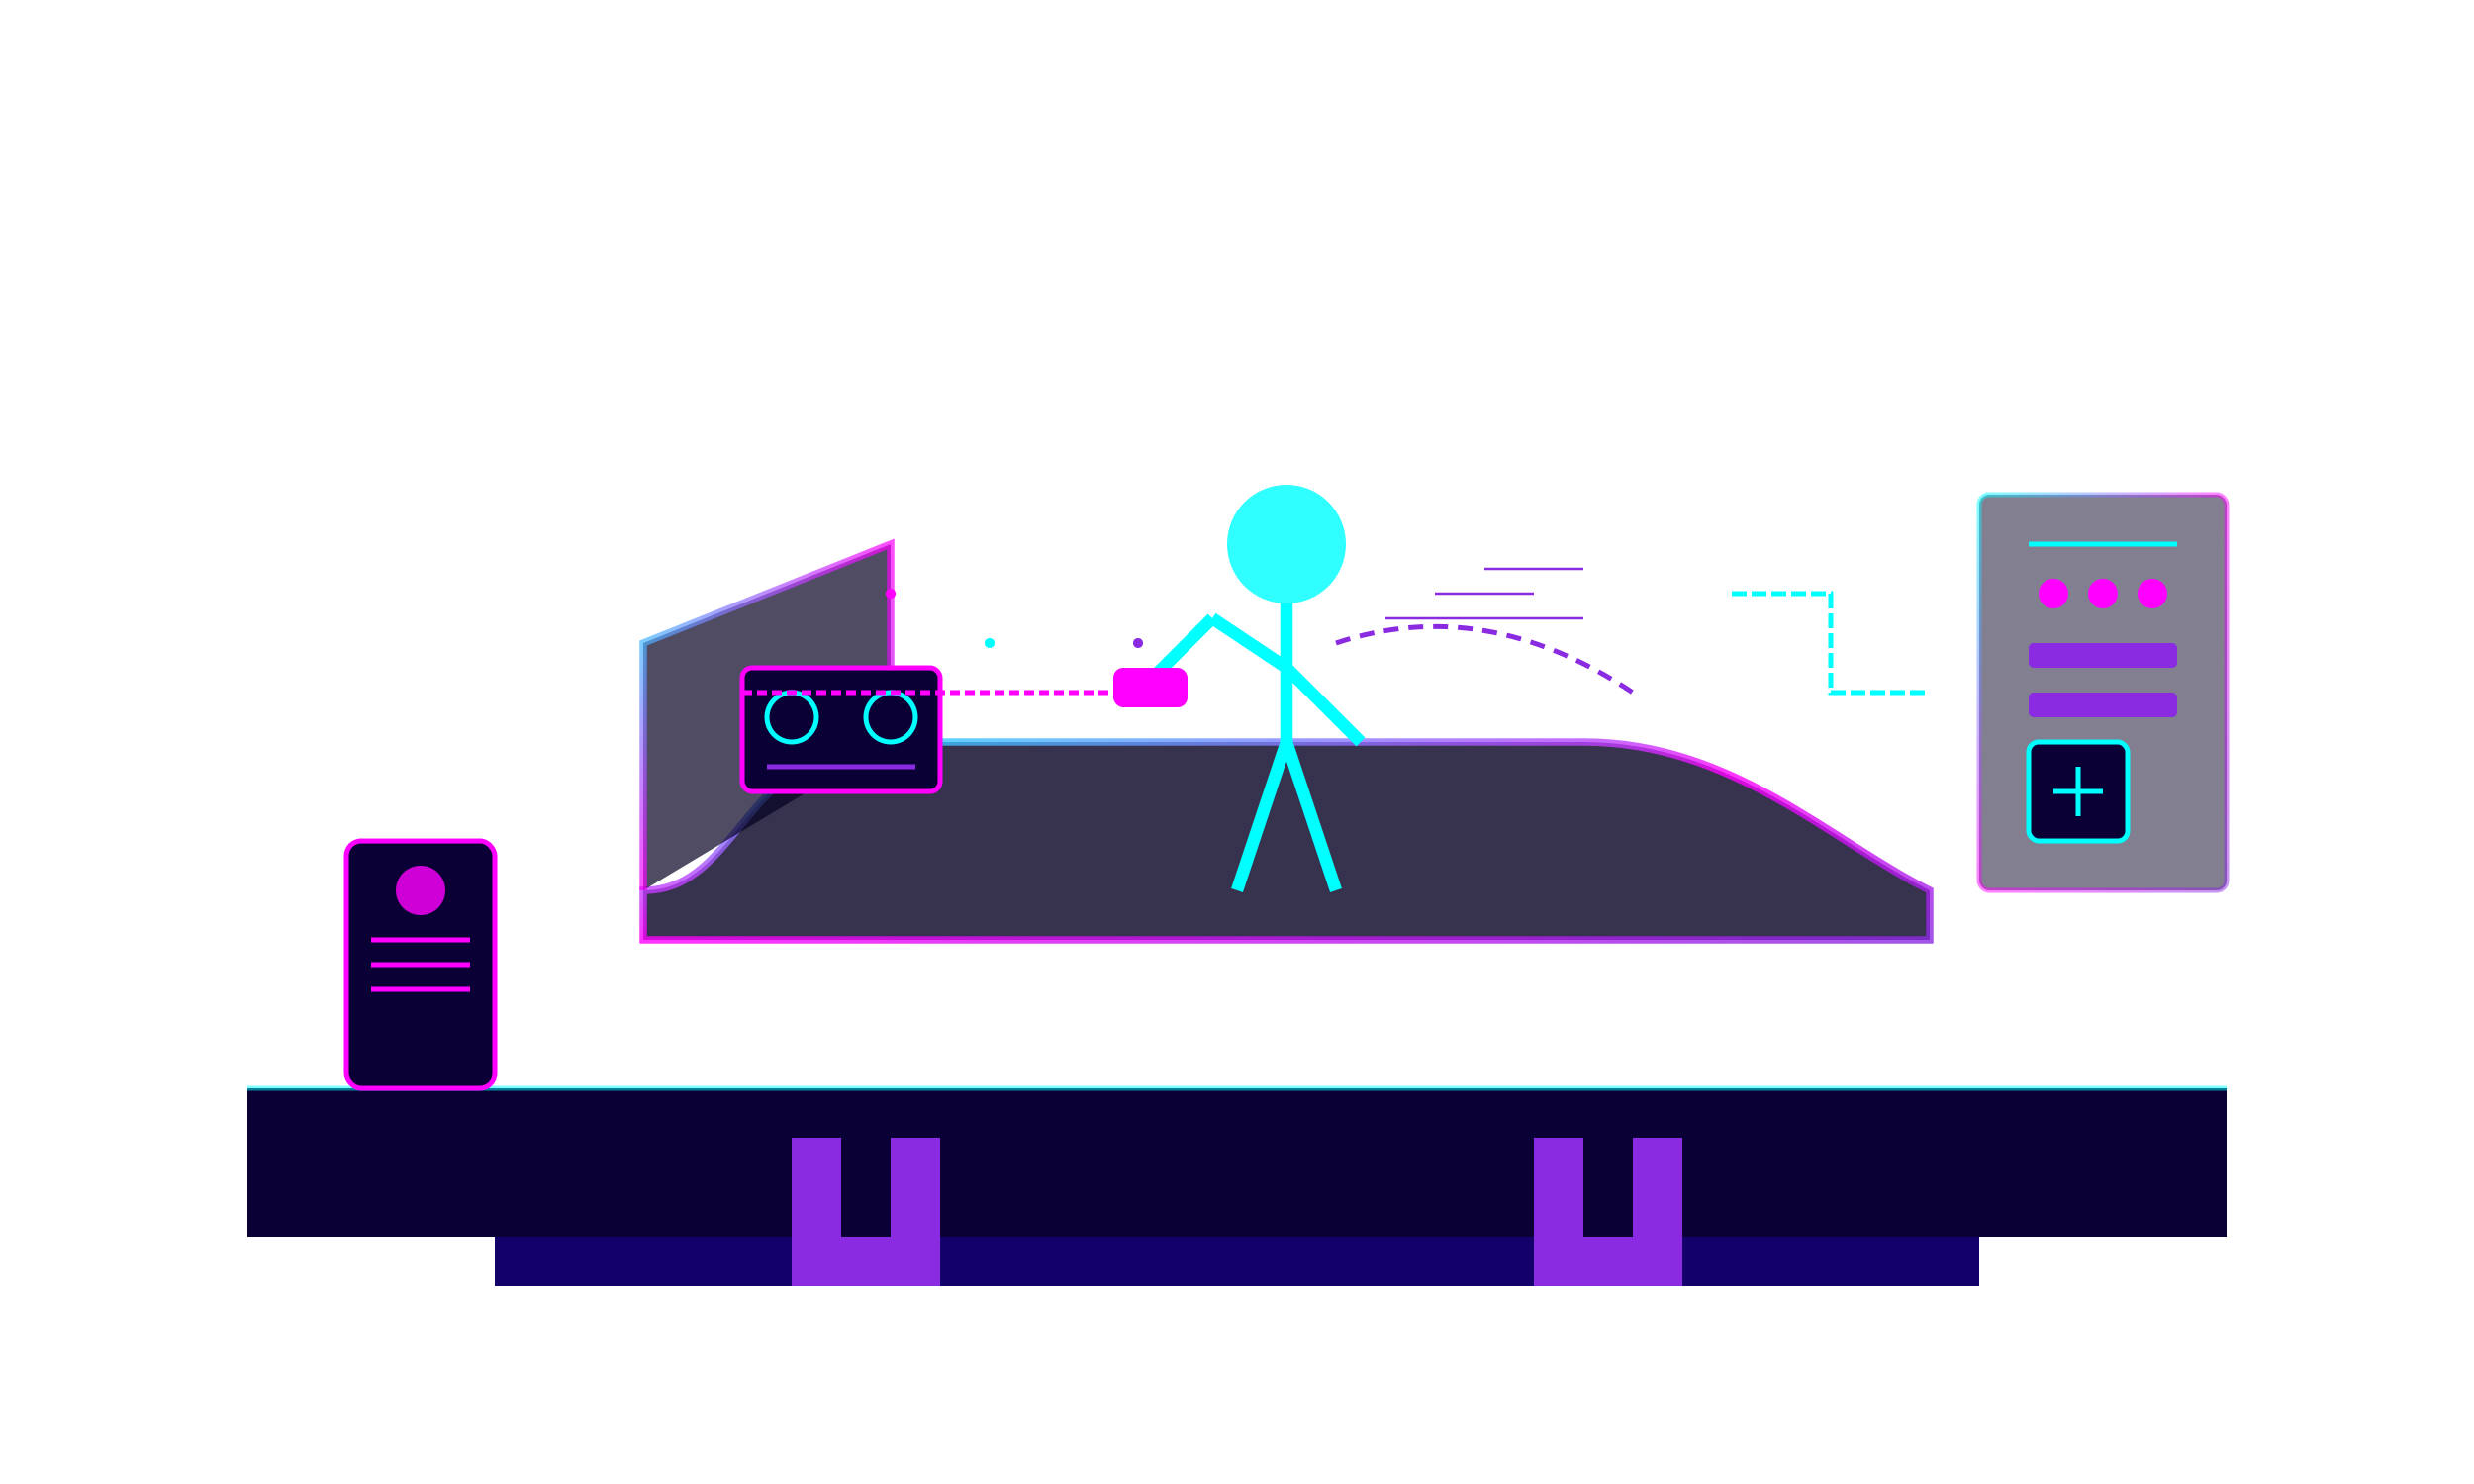 <svg xmlns="http://www.w3.org/2000/svg" width="500" height="300" viewBox="0 0 500 300">
  <defs>
    <linearGradient id="repairGradient" x1="0%" y1="0%" x2="100%" y2="100%">
      <stop offset="0%" stop-color="#00ffff" />
      <stop offset="50%" stop-color="#ff00ff" />
      <stop offset="100%" stop-color="#8a2be2" />
    </linearGradient>
    <filter id="glow" x="-20%" y="-20%" width="140%" height="140%">
      <feGaussianBlur stdDeviation="3" result="blur" />
      <feComposite in="SourceGraphic" in2="blur" operator="over" />
    </filter>
  </defs>
  
  <!-- Repair Shop Floor -->
  <rect x="50" y="220" width="400" height="30" fill="#0a0035" />
  <line x1="50" y1="220" x2="450" y2="220" stroke="#00ffff" stroke-width="1" opacity="0.5" />
  
  <!-- Car Lift -->
  <rect x="100" y="250" width="300" height="10" fill="#14006b" />
  <rect x="160" y="250" width="30" height="10" fill="#8a2be2" />
  <rect x="310" y="250" width="30" height="10" fill="#8a2be2" />
  <rect x="160" y="230" width="10" height="20" fill="#8a2be2" />
  <rect x="180" y="230" width="10" height="20" fill="#8a2be2" />
  <rect x="310" y="230" width="10" height="20" fill="#8a2be2" />
  <rect x="330" y="230" width="10" height="20" fill="#8a2be2" />
  
  <!-- Car on Lift (Partial Visibility) -->
  <path d="M130,180 C150,180 150,150 180,150 L320,150 C350,150 370,170 390,180 L390,190 L130,190 Z" 
        fill="#050022" stroke="url(#repairGradient)" stroke-width="1.5" opacity="0.8" />
  
  <!-- Car Hood Open -->
  <path d="M130,180 L130,130 L180,110 L180,150" 
        fill="#050022" stroke="url(#repairGradient)" stroke-width="1.5" opacity="0.7" />
  
  <!-- Engine Components -->
  <rect x="150" y="135" width="40" height="25" rx="2" fill="#0a0035" stroke="#ff00ff" stroke-width="1" />
  <circle cx="160" cy="145" r="5" fill="none" stroke="#00ffff" stroke-width="1" />
  <circle cx="180" cy="145" r="5" fill="none" stroke="#00ffff" stroke-width="1" />
  <line x1="155" y1="155" x2="185" y2="155" stroke="#8a2be2" stroke-width="1" />
  
  <!-- Mechanic (Futuristic Style) -->
  <circle cx="260" cy="110" r="12" fill="#00ffff" opacity="0.9" filter="url(#glow)" /> <!-- Head -->
  <path d="M260,122 L260,150" stroke="#00ffff" stroke-width="2.5" /> <!-- Body -->
  <path d="M260,135 L245,125" stroke="#00ffff" stroke-width="2.5" /> <!-- Upper Left Arm -->
  <path d="M245,125 L230,140" stroke="#00ffff" stroke-width="2.5" /> <!-- Lower Left Arm -->
  <path d="M260,135 L275,150" stroke="#00ffff" stroke-width="2.5" /> <!-- Right Arm -->
  <path d="M260,150 L250,180" stroke="#00ffff" stroke-width="2.5" /> <!-- Left Leg -->
  <path d="M260,150 L270,180" stroke="#00ffff" stroke-width="2.5" /> <!-- Right Leg -->
  
  <!-- Futuristic Tools -->
  <rect x="225" y="135" width="15" height="8" rx="2" fill="#ff00ff" filter="url(#glow)" /> <!-- Tool in hand -->
  <line x1="230" y1="140" x2="150" y2="140" stroke="#ff00ff" stroke-width="1" stroke-dasharray="2,1" filter="url(#glow)">
    <animate attributeName="stroke-dashoffset" from="0" to="3" dur="1s" repeatCount="indefinite" />
  </line>
  
  <!-- Holographic Display -->
  <path d="M270,130 Q300,120 330,140" stroke="#8a2be2" stroke-width="1" stroke-dasharray="3,2" fill="none" filter="url(#glow)" />
  <path d="M280,125 L320,125" stroke="#8a2be2" stroke-width="0.5" />
  <path d="M290,120 L310,120" stroke="#8a2be2" stroke-width="0.5" />
  <path d="M300,115 L320,115" stroke="#8a2be2" stroke-width="0.5" />
  
  <!-- Diagnostic Scanner Ray -->
  <path d="M350,120 L370,120 L370,140 L390,140" stroke="#00ffff" stroke-width="1" stroke-dasharray="3,1" fill="none" filter="url(#glow)">
    <animate attributeName="opacity" values="0.3;1;0.3" dur="2s" repeatCount="indefinite" />
  </path>
  
  <!-- Futuristic Repair Bay Elements -->
  <rect x="70" y="170" width="30" height="50" rx="3" fill="#0a0035" stroke="#ff00ff" stroke-width="1" />
  <circle cx="85" cy="180" r="5" fill="#ff00ff" opacity="0.8">
    <animate attributeName="opacity" values="0.5;1;0.5" dur="3s" repeatCount="indefinite" />
  </circle>
  <line x1="75" y1="190" x2="95" y2="190" stroke="#ff00ff" stroke-width="1" />
  <line x1="75" y1="195" x2="95" y2="195" stroke="#ff00ff" stroke-width="1" />
  <line x1="75" y1="200" x2="95" y2="200" stroke="#ff00ff" stroke-width="1" />
  
  <!-- Tool Board -->
  <rect x="400" y="100" width="50" height="80" rx="2" fill="#050022" stroke="url(#repairGradient)" stroke-width="1" opacity="0.5" />
  <line x1="410" y1="110" x2="440" y2="110" stroke="#00ffff" stroke-width="1" />
  <circle cx="415" cy="120" r="3" fill="#ff00ff" />
  <circle cx="425" cy="120" r="3" fill="#ff00ff" />
  <circle cx="435" cy="120" r="3" fill="#ff00ff" />
  <rect x="410" y="130" width="30" height="5" rx="1" fill="#8a2be2" />
  <rect x="410" y="140" width="30" height="5" rx="1" fill="#8a2be2" />
  <rect x="410" y="150" width="20" height="20" rx="2" fill="#0a0035" stroke="#00ffff" stroke-width="1" />
  <path d="M415,160 L425,160 M420,155 L420,165" stroke="#00ffff" stroke-width="1" />
  
  <!-- Energy/Tech Particles -->
  <g>
    <circle cx="200" cy="130" r="1" fill="#00ffff">
      <animate attributeName="cy" from="130" to="150" dur="1s" repeatCount="indefinite" />
      <animate attributeName="opacity" from="1" to="0" dur="1s" repeatCount="indefinite" />
    </circle>
    <circle cx="180" cy="120" r="1" fill="#ff00ff">
      <animate attributeName="cy" from="120" to="140" dur="1.2s" repeatCount="indefinite" />
      <animate attributeName="opacity" from="1" to="0" dur="1.2s" repeatCount="indefinite" />
    </circle>
    <circle cx="230" cy="130" r="1" fill="#8a2be2">
      <animate attributeName="cx" from="230" to="210" dur="0.8s" repeatCount="indefinite" />
      <animate attributeName="cy" from="130" to="145" dur="0.8s" repeatCount="indefinite" />
      <animate attributeName="opacity" from="1" to="0" dur="0.8s" repeatCount="indefinite" />
    </circle>
  </g>
</svg>
